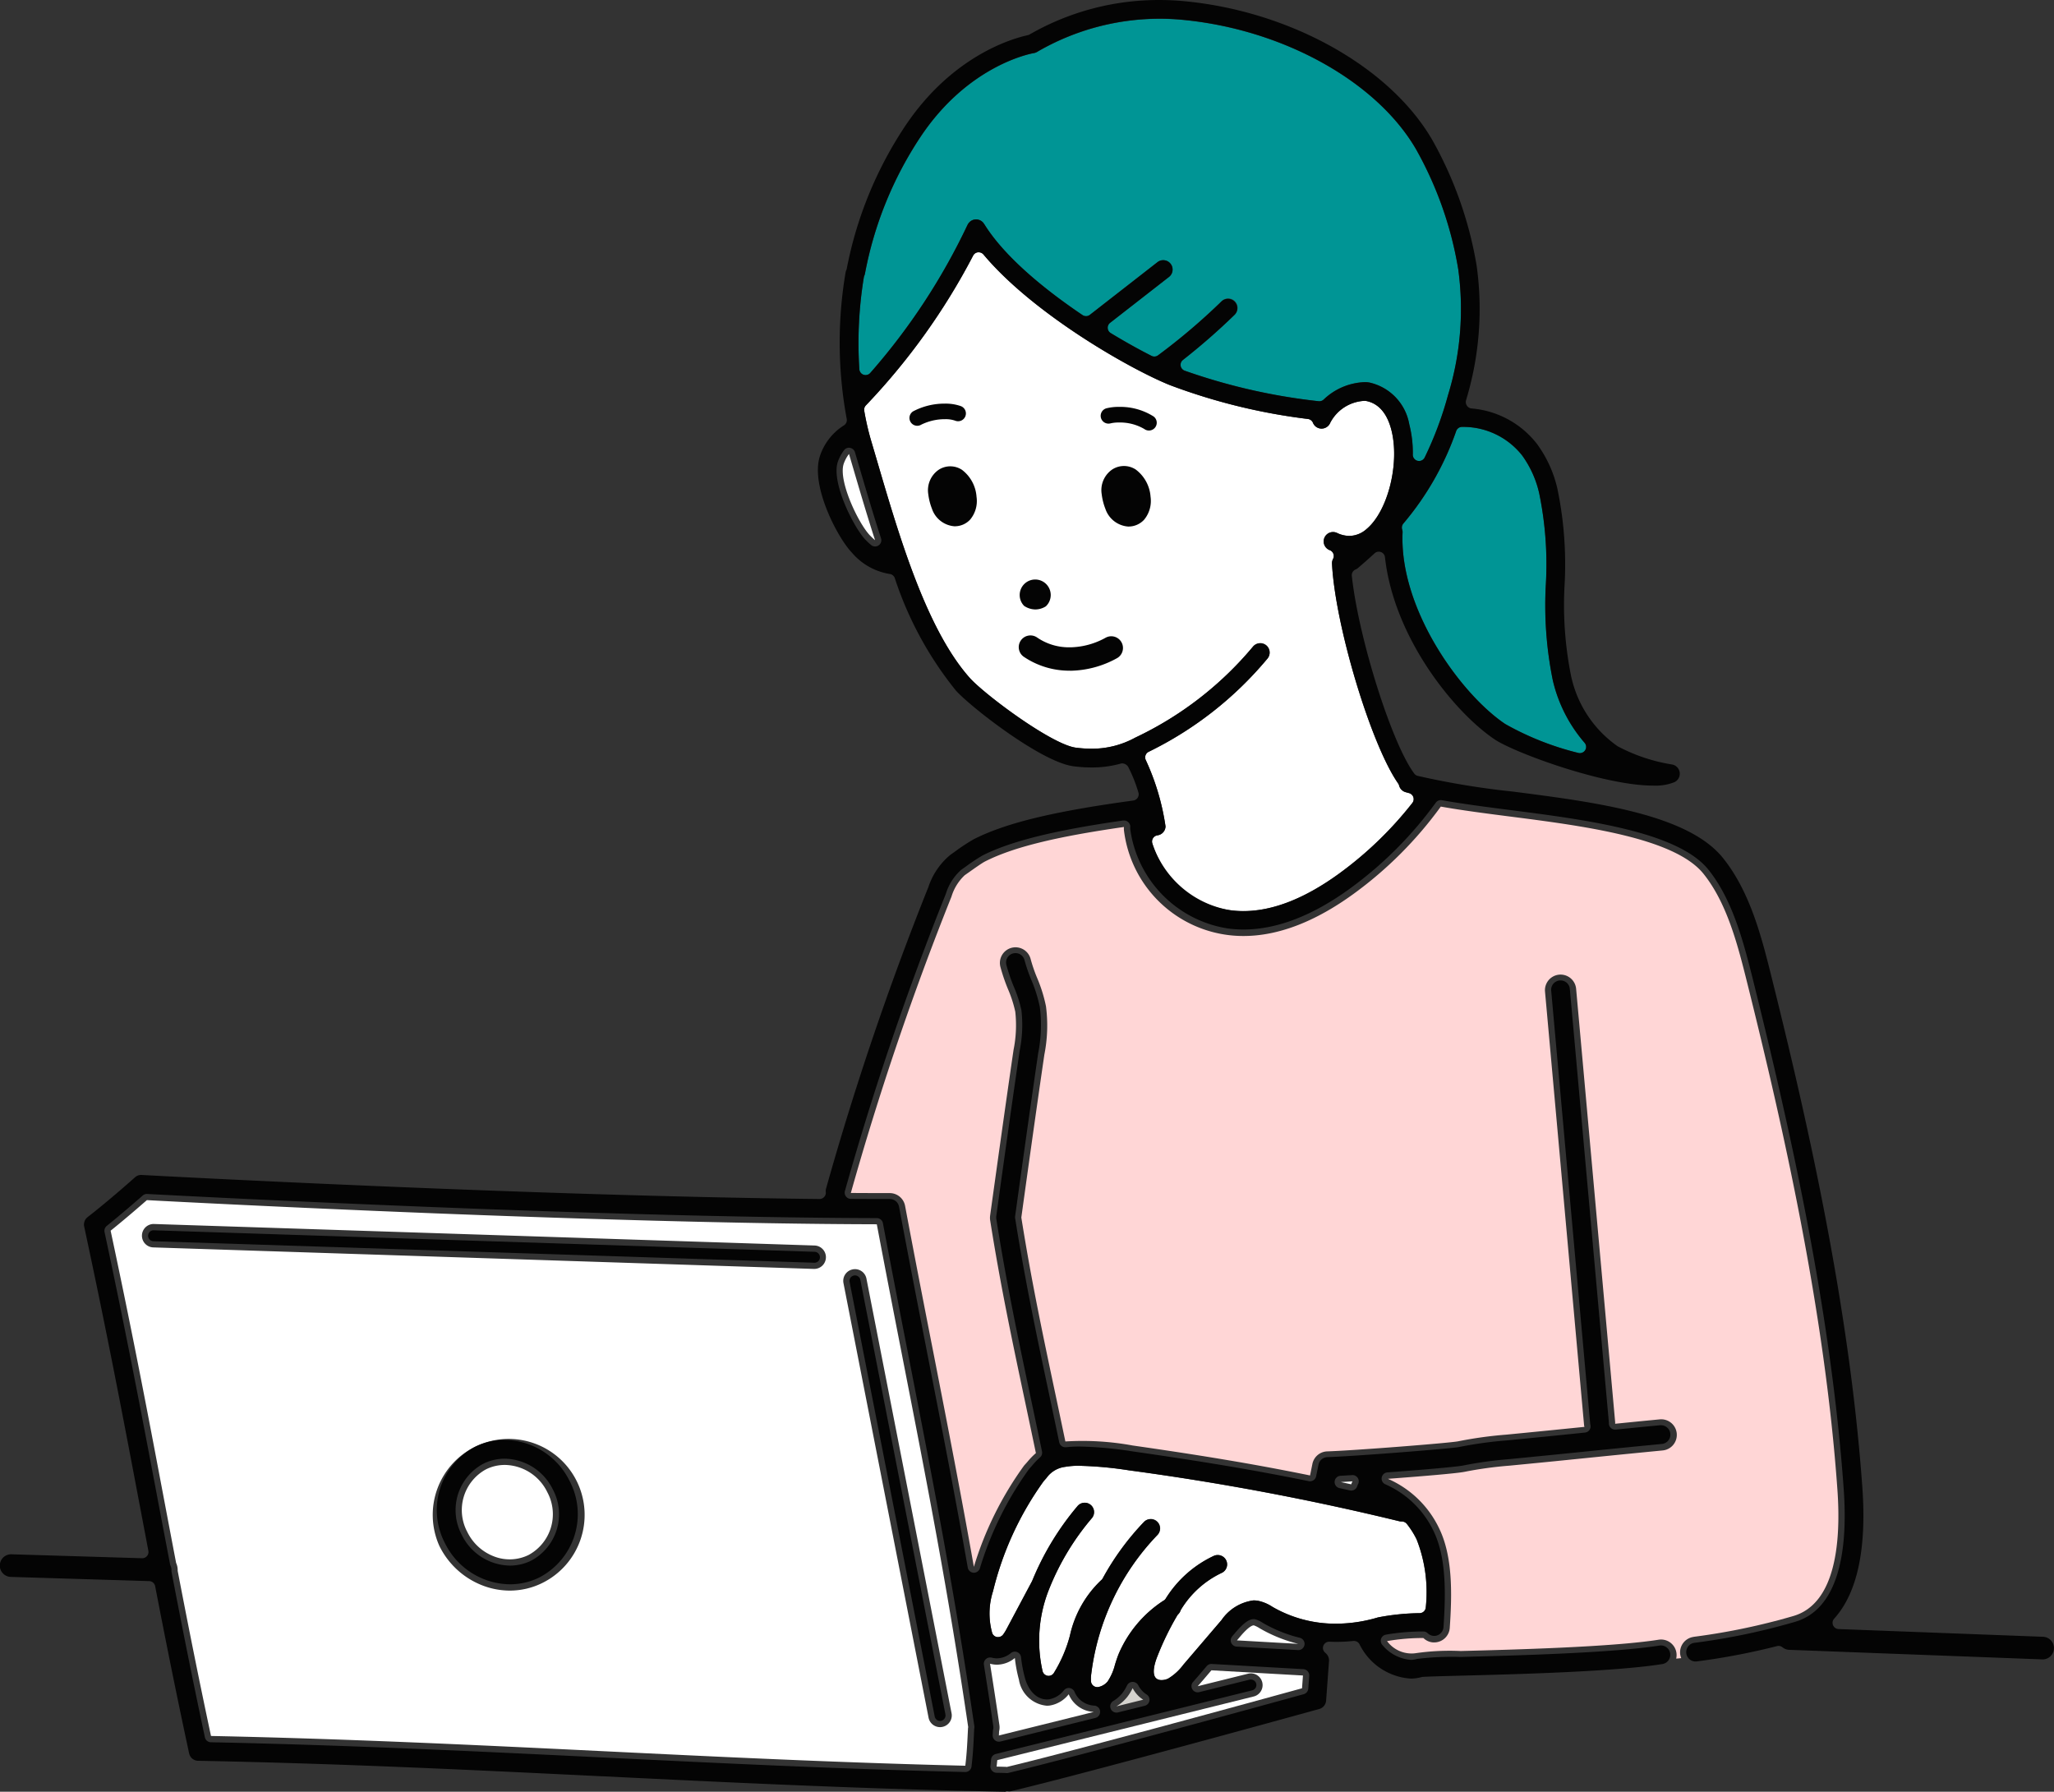 <svg xmlns="http://www.w3.org/2000/svg" width="162.268" height="141.541" viewBox="0 0 162.268 141.541">
  <rect x="0" y="0" width="162.268" height="141.541" fill="#333333" stroke="none"/>
  <g id="グループ_2031" data-name="グループ 2031" transform="translate(-816.984 -167.477)">
    <path id="パス_1681" data-name="パス 1681" d="M961.3,383.747a4.081,4.081,0,0,1-.412.675,3.14,3.14,0,0,1-.873.764l2.12-.527a2.271,2.271,0,0,1-.323-.242,2.473,2.473,0,0,1-.513-.67Z" transform="translate(-54.834 -82.912)" fill="#d5d3ce"/>
    <g id="グループ_2014" data-name="グループ 2014" transform="translate(884.804 168.958)">
      <g id="グループ_2013" data-name="グループ 2013">
        <g id="グループ_2011" data-name="グループ 2011" transform="translate(42.931 32.241)">
          <path id="パス_1682" data-name="パス 1682" d="M1010.656,247.938a.473.473,0,0,1-.134-.018,22.708,22.708,0,0,1-5.766-2.284c-3.487-2.335-8.381-9.069-8.107-15.136a.7.7,0,0,0-.035-.24.5.5,0,0,1,.1-.463,22.956,22.956,0,0,0,4.171-7.306.492.492,0,0,1,.453-.325h.12a5.929,5.929,0,0,1,4.631,2.249,8.124,8.124,0,0,1,1.358,3.012,27.739,27.739,0,0,1,.522,7.189,29.69,29.69,0,0,0,.551,7.572,11.513,11.513,0,0,0,2.505,4.929.493.493,0,0,1-.366.823Z" transform="translate(-996.593 -222.164)" fill="#009595"/>
        </g>
        <g id="グループ_2012" data-name="グループ 2012">
          <path id="パス_1683" data-name="パス 1683" d="M971.256,204.818a.514.514,0,0,1-.114-.014.494.494,0,0,1-.379-.485,9.019,9.019,0,0,0-.279-2.395,4.1,4.1,0,0,0-3.157-3.309,2.087,2.087,0,0,0-.367-.029,4.934,4.934,0,0,0-3.235,1.366.493.493,0,0,1-.346.142l-.047,0a47.163,47.163,0,0,1-10.6-2.415.492.492,0,0,1-.131-.85,50.664,50.664,0,0,0,4.081-3.568.74.74,0,1,0-1.033-1.059,49.011,49.011,0,0,1-5.014,4.262.5.5,0,0,1-.294.1.489.489,0,0,1-.224-.054c-1.021-.52-2.136-1.143-3.225-1.8a.493.493,0,0,1-.048-.811l4.652-3.623a.74.74,0,0,0-.909-1.168l-5.34,4.161a.5.5,0,0,1-.58.02c-2.6-1.75-6.057-4.421-7.777-7.208a.236.236,0,0,1-.036-.044.693.693,0,0,0-.055-.073l-.076-.066-.076-.053-.077-.046-.142-.049a.959.959,0,0,0-.179-.02c-.03,0-.1.007-.1.008h0a.779.779,0,0,0-.14.036c-.063.03-.1.044-.133.065l-.036.029a.743.743,0,0,0-.083.062s-.092.105-.092.105a.462.462,0,0,0-.033.057l-.048.08a50.252,50.252,0,0,1-7.682,11.693.493.493,0,0,1-.863-.294,32.137,32.137,0,0,1,.355-7.264.522.522,0,0,1,.035-.118.755.755,0,0,0,.058-.189,29.276,29.276,0,0,1,4.379-10.778c3.785-5.687,8.743-6.589,8.952-6.625a.739.739,0,0,0,.3-.115,19.268,19.268,0,0,1,9.664-2.6c.574,0,1.153.027,1.723.08,7.94.731,15.378,4.838,18.509,10.219a28.919,28.919,0,0,1,3.34,9.482,23.15,23.15,0,0,1-.806,9.954,28.053,28.053,0,0,1-1.846,4.931A.494.494,0,0,1,971.256,204.818Z" transform="translate(-926.97 -169.878)" fill="#009595"/>
        </g>
      </g>
    </g>
    <path id="パス_1684" data-name="パス 1684" d="M925.448,225.635a2.774,2.774,0,0,0-.425.8c-.421,1.36,1.178,4.7,2.085,5.638.133.138.267.26.4.374-.607-1.873-1.165-3.766-1.7-5.59l-.359-1.219Z" transform="translate(-41.393 -22.296)" fill="#fff"/>
    <path id="パス_1685" data-name="パス 1685" d="M879.557,355.153a3.32,3.32,0,0,0-1.48.345,3.663,3.663,0,0,0-1.48,4.952,3.885,3.885,0,0,0,2.143,1.942,3.393,3.393,0,0,0,2.7-.129,3.663,3.663,0,0,0,1.479-4.952,3.8,3.8,0,0,0-3.359-2.159Z" transform="translate(-22.694 -71.95)" fill="#fff"/>
    <path id="パス_1686" data-name="パス 1686" d="M977.246,375.932a2.141,2.141,0,0,0-.449-.225c-.068-.008-.342.015-1.059.855l-.281.329,4.845.276a11.553,11.553,0,0,1-2.957-1.177l-.1-.058Z" transform="translate(-60.754 -79.83)" fill="#fff"/>
    <path id="パス_1687" data-name="パス 1687" d="M992.566,336.4a51.477,51.477,0,0,0,7.88-1.644c3.395-.989,3.769-5.967,3.485-9.968-1-14.173-4.318-28.776-7.094-39.915-.745-2.993-1.59-6.385-3.483-8.747-2.292-2.86-9.53-3.789-15.347-4.535-1.92-.247-3.771-.485-5.409-.779a31.083,31.083,0,0,1-6.877,6.886c-3.052,2.219-5.975,3.338-8.711,3.338a9.491,9.491,0,0,1-9.444-8.354,1.33,1.33,0,0,1,0-.258c-5.447.781-8.784,1.612-10.974,2.724-.242.122-.9.59-1.256.841l-.351.247a3.844,3.844,0,0,0-1.043,1.686,232.29,232.29,0,0,0-7.952,23.414c1.043.007,2.069.01,3.073.01a1.234,1.234,0,0,1,1.212,1.006c.788,4.2,1.555,8.125,2.3,11.918,1.086,5.556,2.135,10.934,3.135,16.6a26.911,26.911,0,0,1,3.946-7.971,1.179,1.179,0,0,1,.1-.117c.077-.083.147-.164.215-.243a5.474,5.474,0,0,1,.639-.652c-.278-1.335-.554-2.637-.824-3.916-1.021-4.818-1.985-9.368-2.792-14.491a1.262,1.262,0,0,1,0-.361c.4-2.878,1.165-8.4,1.849-13.079a9.8,9.8,0,0,0,.138-3.022,9.647,9.647,0,0,0-.572-1.774,14.266,14.266,0,0,1-.607-1.786,1.233,1.233,0,0,1,2.395-.591,12.085,12.085,0,0,0,.509,1.478,11.675,11.675,0,0,1,.7,2.242,11.8,11.8,0,0,1-.126,3.811c-.669,4.569-1.418,9.957-1.821,12.877.791,4.986,1.738,9.455,2.741,14.184q.364,1.72.738,3.507a21.992,21.992,0,0,1,5.312.318c5.013.719,9.322,1.408,14.018,2.367l.186-.914a1.235,1.235,0,0,1,1.168-.987c2.234-.074,9.65-.661,10.334-.794a32.245,32.245,0,0,1,3.834-.53c3.377-.329,4.706-.466,6.034-.6l.12-.012a1.177,1.177,0,0,1-.03-.162l-3.083-34.223a1.233,1.233,0,1,1,2.457-.221l3.083,34.223a1.263,1.263,0,0,1,0,.137c.878-.088,1.982-.2,3.5-.345a1.233,1.233,0,1,1,.24,2.454c-3.378.329-4.707.466-6.035.6s-2.664.274-6.048.6a30.58,30.58,0,0,0-3.55.486c-.512.113-3.362.356-6.057.554a8.042,8.042,0,0,1,4.049,3.921c1.059,2.182,1.028,5.064.836,7.854a1.233,1.233,0,0,1-1.229,1.149c-.028,0-.057,0-.086,0a1.219,1.219,0,0,1-.768-.347,16.4,16.4,0,0,0-2.872.243,2.408,2.408,0,0,0,2.222.961,18.773,18.773,0,0,1,3.6-.178c4.184-.109,11.971-.311,15.627-.892a1.23,1.23,0,0,1,1.394,1.493c.133-.011.265-.026.4-.038a1.266,1.266,0,0,1-.084-.3,1.234,1.234,0,0,1,1.068-1.379Z" transform="translate(-41.789 -39.618)" fill="#ffd6d6"/>
    <g id="グループ_2015" data-name="グループ 2015" transform="translate(825.724 262.291)">
      <path id="パス_1688" data-name="パス 1688" d="M944.54,385.683l-.007.165c0,.057-.006.107-.009.162l7.5-1.863a2.259,2.259,0,0,1-1.983-1.393c-.017.02-.033.041-.051.061a2.381,2.381,0,0,1-1.439.827,1.9,1.9,0,0,1-.243.015,2.445,2.445,0,0,1-2.2-2.06,10.871,10.871,0,0,1-.321-1.708,2.26,2.26,0,0,1-1.409.527,2.072,2.072,0,0,1-.552-.076c.25,1.581.5,3.193.741,4.852a1.238,1.238,0,0,1-.027.49Z" transform="translate(-874.352 -343.725)" fill="#fff"/>
      <path id="パス_1689" data-name="パス 1689" d="M886.783,324.818a.925.925,0,0,1-.03,1.849h-.031l-52.2-1.7a.925.925,0,0,1,.06-1.849l52.2,1.7Zm3,1.885a.922.922,0,0,1,1.085.73l6.723,34.329a.924.924,0,0,1-.73,1.085.887.887,0,0,1-.178.018.925.925,0,0,1-.907-.747l-6.723-34.329a.925.925,0,0,1,.73-1.085Zm-24.51,24.768a5.78,5.78,0,0,1-2.577.607,6.012,6.012,0,0,1-2.062-.369,6.343,6.343,0,0,1-3.507-3.163,6,6,0,1,1,8.146,2.925ZM831.158,323.65c1.77,8.279,3.005,14.8,4.2,21.12.326,1.722.647,3.419.974,5.125a1.371,1.371,0,0,1,.123.6c0,.007,0,.014,0,.022.786,4.09,1.612,8.268,2.632,13.045,10.9.226,21.085.723,30.941,1.2,9.164.448,18.617.907,28.65,1.151.112-.913.152-1.68.2-2.675l.014-.276c0-.035.011-.067.015-.1-1.553-10.578-3.281-19.427-5.111-28.79-.682-3.494-1.386-7.1-2.109-10.932-21.991-.05-53.314-1.676-57.666-1.908-.572.5-1.7,1.481-2.858,2.41Z" transform="translate(-831.158 -321.24)" fill="#fff"/>
      <path id="パス_1690" data-name="パス 1690" d="M960.917,382.3c-.113.132-.232.272-.362.415l3.978-.988a.925.925,0,1,1,.445,1.8l-20.256,5.027c-.016.168-.032.339-.052.514.24,0,.477.011.718.016.03,0,.058.008.087.01,5.4-1.292,19.707-5.22,23.322-6.216l.074-1.009-7.232-.411-.723.847Z" transform="translate(-874.676 -344.323)" fill="#fff"/>
    </g>
    <path id="パス_1691" data-name="パス 1691" d="M989.688,357.253c-.332.022-.646.041-.922.055l.824.181a1.212,1.212,0,0,1,.1-.236Z" transform="translate(-65.857 -72.755)" fill="#fff"/>
    <g id="グループ_2019" data-name="グループ 2019" transform="translate(885.253 187.4)">
      <g id="グループ_2018" data-name="グループ 2018" transform="translate(0 0)">
        <g id="グループ_2016" data-name="グループ 2016" transform="translate(9.893 95.866)">
          <path id="パス_1692" data-name="パス 1692" d="M952.26,372.742a.492.492,0,0,1-.491-.442,2.9,2.9,0,0,1,.023-.624,19.213,19.213,0,0,1,5.217-10.945.74.74,0,1,0-1.068-1.023,20.933,20.933,0,0,0-3.247,4.443.5.5,0,0,1-.128.151,8.526,8.526,0,0,0-2.462,4.369,10.877,10.877,0,0,1-1.284,2.976.494.494,0,0,1-.4.208.552.552,0,0,1-.089-.008.5.5,0,0,1-.388-.363,10.916,10.916,0,0,1,.447-6.308,20.116,20.116,0,0,1,3.456-5.791.742.742,0,0,0-.109-1.041.73.73,0,0,0-.466-.165.737.737,0,0,0-.575.274,21.969,21.969,0,0,0-3.563,5.875l-2.036,3.827a3.337,3.337,0,0,1-.272.437.493.493,0,0,1-.4.2.475.475,0,0,1-.066,0,.492.492,0,0,1-.393-.31,5.72,5.72,0,0,1,.062-3.312,24.879,24.879,0,0,1,3.982-8.669l.219-.251a2.159,2.159,0,0,1,1.506-.907,5.984,5.984,0,0,1,1.1-.082,29.643,29.643,0,0,1,3.933.359,206.334,206.334,0,0,1,21.364,4.023.7.7,0,0,0,.166.016.552.552,0,0,1,.413.185,6.664,6.664,0,0,1,.784,1.241,11.378,11.378,0,0,1,.721,5.343.494.494,0,0,1-.486.475,18.433,18.433,0,0,0-3.257.329.505.505,0,0,0-.067.016,11.633,11.633,0,0,1-3.287.487,9.922,9.922,0,0,1-4.947-1.289l-.091-.054a3.229,3.229,0,0,0-1.124-.467,2.127,2.127,0,0,0-.353-.03,3.63,3.63,0,0,0-2.524,1.55l-3.019,3.531a4.2,4.2,0,0,1-1.186,1.086,1.227,1.227,0,0,1-.538.128.691.691,0,0,1-.311-.064.487.487,0,0,1-.176-.146c-.128-.17-.271-.626.2-1.771a22.331,22.331,0,0,1,1.533-3.13.52.52,0,0,1,.073-.092.745.745,0,0,0,.178-.276.527.527,0,0,1,.055-.11,7.529,7.529,0,0,1,3.187-2.872.74.74,0,0,0-.3-1.417.745.745,0,0,0-.3.062,8.929,8.929,0,0,0-3.814,3.391.5.5,0,0,1-.195.168,9.431,9.431,0,0,0-3.515,4.192c-.109.273-.2.556-.289.84a4.217,4.217,0,0,1-.582,1.336,1.27,1.27,0,0,1-.73.438A.475.475,0,0,1,952.26,372.742Z" transform="translate(-943.742 -355.255)" fill="#fff"/>
        </g>
        <g id="グループ_2017" data-name="グループ 2017">
          <path id="パス_1693" data-name="パス 1693" d="M957.665,251.836a7.49,7.49,0,0,1-7.2-5.346.493.493,0,0,1,.4-.639.732.732,0,0,0,.641-.707,18.906,18.906,0,0,0-1.554-5.228.493.493,0,0,1,.213-.66,28.427,28.427,0,0,0,9.373-7.344.74.74,0,1,0-1.109-.979,27.251,27.251,0,0,1-9.309,7.2,7.117,7.117,0,0,1-3.447.88,10.085,10.085,0,0,1-1.236-.081c-1.92-.237-7.239-4.216-8.393-5.51-3.418-3.83-5.566-11.15-7.292-17.031,0,0-.373-1.271-.532-1.8a21.368,21.368,0,0,1-.517-2.272.491.491,0,0,1,.129-.426,51.754,51.754,0,0,0,8.474-11.838.493.493,0,0,1,.384-.262l.054,0a.5.5,0,0,1,.379.176c3.9,4.662,11.509,9.017,14.714,10.312a47.061,47.061,0,0,0,10.915,2.68.493.493,0,0,1,.4.3.727.727,0,0,0,.415.411.737.737,0,0,0,.266.051.746.746,0,0,0,.691-.474,3.221,3.221,0,0,1,2.689-1.719l.093,0c.706.125,1.592.609,2.027,2.241.7,2.622-.241,6.451-1.939,7.876a2.083,2.083,0,0,1-1.367.55,2.285,2.285,0,0,1-.977-.237.734.734,0,0,0-.311-.068.74.74,0,0,0-.311,1.411l.073.029a.492.492,0,0,1,.241.678.725.725,0,0,0-.085.372c.247,4.89,3.081,14.305,5.227,17.372a.487.487,0,0,1,.073.157.736.736,0,0,0,.495.522c.054.017.3.083.3.083a.493.493,0,0,1,.253.779,29.123,29.123,0,0,1-5.786,5.579c-2.7,1.965-5.241,2.961-7.55,2.961Zm-16.828-21.593a.74.74,0,0,0-.422,1.348,6.23,6.23,0,0,0,3.534,1.07h.068a7.649,7.649,0,0,0,3.561-.964.74.74,0,1,0-.71-1.3,6.154,6.154,0,0,1-2.861.782h0a4.791,4.791,0,0,1-2.743-.8A.736.736,0,0,0,940.837,230.243Zm0-3.725a.432.432,0,0,0-.233.8,1.155,1.155,0,0,0,.622.2,1.071,1.071,0,0,0,.563-.171.432.432,0,0,0-.383-.769.5.5,0,0,1-.387-.015A.422.422,0,0,0,940.837,226.518Zm6.23-7.7a4.591,4.591,0,0,0,.256,1,1.521,1.521,0,0,0,1.217,1.067l.068,0a1.043,1.043,0,0,0,.767-.334,1.75,1.75,0,0,0,.34-1.394,2.639,2.639,0,0,0-.847-1.688,1.126,1.126,0,0,0-.669-.222,1.073,1.073,0,0,0-.565.16,1.373,1.373,0,0,0-.567,1.4Zm-12.588-1.567a1.072,1.072,0,0,0-.565.16,1.371,1.371,0,0,0-.567,1.4,4.66,4.66,0,0,0,.257,1.006,1.5,1.5,0,0,0,1.217,1.064l.068,0a1.043,1.043,0,0,0,.767-.334A1.749,1.749,0,0,0,936,219.16a2.64,2.64,0,0,0-.847-1.688A1.134,1.134,0,0,0,934.479,217.249Zm13.325-4.195a3.955,3.955,0,0,1,2.134.548.431.431,0,0,0,.516-.692,4.729,4.729,0,0,0-2.637-.72,3.638,3.638,0,0,0-.925.1.431.431,0,1,0,.226.832A2.747,2.747,0,0,1,947.8,213.054Zm-13.718-1.12a5.109,5.109,0,0,0-2.416.579.432.432,0,1,0,.446.739,4.433,4.433,0,0,1,1.988-.459,2.467,2.467,0,0,1,.855.131.423.423,0,0,0,.153.028.432.432,0,0,0,.151-.836A3.427,3.427,0,0,0,934.086,211.935Z" transform="translate(-927.698 -199.787)" fill="#fff"/>
        </g>
      </g>
    </g>
    <path id="パス_1694" data-name="パス 1694" d="M938.57,227.5a1.678,1.678,0,0,0-1.846-.012,1.961,1.961,0,0,0-.825,1.931,4.721,4.721,0,0,0,.291,1.152,2.04,2.04,0,0,0,1.77,1.382H938a1.654,1.654,0,0,0,1.211-.532,2.3,2.3,0,0,0,.5-1.8,2.924,2.924,0,0,0-1.149-2.126Z" transform="translate(-45.58 -22.902)" fill="#040404"/>
    <path id="パス_1695" data-name="パス 1695" d="M960.813,227.461a1.7,1.7,0,0,0-1.866-.008,1.978,1.978,0,0,0-.831,1.949,4.693,4.693,0,0,0,.293,1.164,2.062,2.062,0,0,0,1.791,1.394h.043a1.67,1.67,0,0,0,1.223-.538,2.326,2.326,0,0,0,.511-1.812,2.95,2.95,0,0,0-1.164-2.148Z" transform="translate(-54.097 -22.888)" fill="#040404"/>
    <g id="グループ_2025" data-name="グループ 2025" transform="translate(816.984 167.477)">
      <g id="グループ_2024" data-name="グループ 2024">
        <g id="グループ_2020" data-name="グループ 2020">
          <path id="パス_1696" data-name="パス 1696" d="M896.409,309.018c-11.252-.216-21.726-.727-31.855-1.222l-.063,0c-10.135-.495-20.616-1.007-31.857-1.222a.738.738,0,0,1-.709-.585c-.911-4.232-1.738-8.307-2.684-13.21a.494.494,0,0,0-.469-.4l-10.921-.331a.894.894,0,0,1,.026-1.788l10.344.313a.493.493,0,0,0,.485-.586l-.72-3.793c-1.228-6.49-2.5-13.2-4.352-21.826a.744.744,0,0,1,.269-.741c1.754-1.362,3.739-3.137,3.753-3.152a.732.732,0,0,1,.484-.181c1.281.068,30.655,1.657,53.586,1.9h.005a.494.494,0,0,0,.491-.544.739.739,0,0,1,.024-.287,235.73,235.73,0,0,1,8.082-23.813A5.55,5.55,0,0,1,892.073,235l.331-.233a15.257,15.257,0,0,1,1.505-.992c2.537-1.287,6.307-2.2,12.608-3.06a.493.493,0,0,0,.4-.641,11.4,11.4,0,0,0-.813-2.031.582.582,0,0,0-.461-.261.4.4,0,0,0-.108.014,8.4,8.4,0,0,1-2.313.308,11.392,11.392,0,0,1-1.41-.091c-2.56-.314-8.18-4.717-9.318-5.993a28.038,28.038,0,0,1-4.824-8.884.493.493,0,0,0-.416-.319,4.961,4.961,0,0,1-2.96-1.672c-1.134-1.173-3.273-5.26-2.55-7.594a4.547,4.547,0,0,1,1.9-2.464.493.493,0,0,0,.232-.516,33.093,33.093,0,0,1-.088-11.586.767.767,0,0,1,.059-.181.508.508,0,0,0,.035-.12,30.85,30.85,0,0,1,4.584-11.21c3.678-5.524,8.366-6.922,9.715-7.219a.486.486,0,0,0,.15-.06,20.451,20.451,0,0,1,10.261-2.717c.625,0,1.257.028,1.879.086,8.394.773,16.292,5.173,19.653,10.948a30.441,30.441,0,0,1,3.518,9.965,24.768,24.768,0,0,1-.838,10.615.519.519,0,0,0,.065.427.5.5,0,0,0,.359.224,7.306,7.306,0,0,1,5.177,2.8,9.589,9.589,0,0,1,1.617,3.549,29.363,29.363,0,0,1,.567,7.572,28.4,28.4,0,0,0,.508,7.194,9.088,9.088,0,0,0,3.681,5.571,13.794,13.794,0,0,0,4.327,1.445.74.74,0,0,1,.162,1.391,4.033,4.033,0,0,1-1.674.273c-3.94,0-10.984-2.616-12.517-3.642-3.176-2.127-7.968-8-8.678-14.4a.493.493,0,0,0-.318-.408.5.5,0,0,0-.172-.03.493.493,0,0,0-.335.131c-.461.427-.9.813-1.331,1.178a.713.713,0,0,1-.174.1.492.492,0,0,0-.289.5c.534,4.932,3.162,13.253,4.933,15.62a.489.489,0,0,0,.267.181,63.758,63.758,0,0,0,7.493,1.238c6.492.833,13.846,1.777,16.635,5.258,2.165,2.7,3.064,6.317,3.857,9.5,2.8,11.218,6.135,25.93,7.15,40.252.343,4.839-.406,8.313-2.227,10.327a.493.493,0,0,0,.347.824l16.161.611a.894.894,0,0,1-.032,1.787l-20.04-.757a.884.884,0,0,1-.52-.2.491.491,0,0,0-.309-.109.469.469,0,0,0-.121.015,53.538,53.538,0,0,1-6.343,1.21.8.8,0,0,1-.095.006.74.74,0,0,1-.091-1.474,51.91,51.91,0,0,0,7.955-1.66c2.937-.856,4.265-4.479,3.84-10.477-1.006-14.211-4.327-28.841-7.108-40-.757-3.042-1.616-6.489-3.577-8.937-2.417-3.016-9.764-3.958-15.668-4.715-1.839-.237-3.74-.481-5.385-.776a.528.528,0,0,0-.088-.007.493.493,0,0,0-.4.2,30.565,30.565,0,0,1-6.768,6.777c-2.96,2.153-5.792,3.244-8.42,3.244a9.345,9.345,0,0,1-1.25-.084,9.211,9.211,0,0,1-7.7-7.835.845.845,0,0,1,0-.157.493.493,0,0,0-.491-.536.547.547,0,0,0-.07,0c-5.46.783-8.892,1.638-11.128,2.773a15.387,15.387,0,0,0-1.314.876l-.353.248a4.164,4.164,0,0,0-1.213,1.9,232.529,232.529,0,0,0-7.971,23.465.493.493,0,0,0,.47.631q1.566.01,3.076.01a.741.741,0,0,1,.727.6c.767,4.089,1.513,7.912,2.235,11.609l.058.3c1.047,5.351,2.127,10.884,3.137,16.605a.494.494,0,0,0,.457.407h.029a.494.494,0,0,0,.472-.35,26.559,26.559,0,0,1,3.873-7.824.852.852,0,0,1,.057-.068c.084-.09.158-.176.229-.259a5.176,5.176,0,0,1,.582-.6.494.494,0,0,0,.167-.48c-.278-1.334-.553-2.635-.824-3.913-1.018-4.807-1.981-9.347-2.788-14.469a.772.772,0,0,1,0-.22c.731-5.292,1.354-9.692,1.849-13.071a10.171,10.171,0,0,0,.136-3.179,10.013,10.013,0,0,0-.6-1.862,13.871,13.871,0,0,1-.589-1.73.739.739,0,0,1,.54-.9.758.758,0,0,1,.18-.023.737.737,0,0,1,.716.563,12.645,12.645,0,0,0,.529,1.54,11.234,11.234,0,0,1,.677,2.148,11.4,11.4,0,0,1-.128,3.653c-.665,4.54-1.427,10.02-1.822,12.882a.473.473,0,0,0,0,.145c.792,5,1.74,9.468,2.744,14.2.244,1.156.491,2.323.739,3.513a.494.494,0,0,0,.482.393.525.525,0,0,0,.062,0,8.837,8.837,0,0,1,1.065-.057,30.272,30.272,0,0,1,4.116.373c5.777.829,9.83,1.513,13.99,2.362a.482.482,0,0,0,.1.01.494.494,0,0,0,.483-.4l.186-.913a.739.739,0,0,1,.7-.594c2.241-.074,9.714-.668,10.411-.8a31.641,31.641,0,0,1,3.787-.524c3.327-.325,4.667-.462,5.976-.6l.174-.017a.493.493,0,0,0,.436-.6.693.693,0,0,1-.019-.091l-3.083-34.225a.741.741,0,0,1,.67-.8l.059,0a.73.73,0,0,1,.744.672l3.083,34.223s0,.076,0,.08a.493.493,0,0,0,.493.506l.049,0c.879-.088,1.982-.2,3.5-.344a.78.78,0,0,1,.082,0,.74.74,0,0,1,.062,1.477c-3.38.329-4.709.466-6.038.6l-.321.033c-1.237.126-2.613.267-5.724.57a30.986,30.986,0,0,0-3.609.5c-.416.092-2.877.315-5.987.544a.493.493,0,0,0-.154.947,7.574,7.574,0,0,1,3.795,3.681c1.009,2.078.975,4.883.788,7.6a.742.742,0,0,1-.737.69.764.764,0,0,1-.511-.211.493.493,0,0,0-.342-.139h0a17.147,17.147,0,0,0-2.957.25.493.493,0,0,0-.286.811,3.243,3.243,0,0,0,2.237,1.181,1.683,1.683,0,0,0,.5-.074,22.785,22.785,0,0,1,3.463-.156c4.194-.109,12-.311,15.693-.9a.776.776,0,0,1,.114-.009.74.74,0,0,1,.117,1.471c-3.778.6-11.342.8-15.862.915-1.486.038-2.725.072-3.081.1a.514.514,0,0,0-.092.016,3.192,3.192,0,0,1-.858.116,4.853,4.853,0,0,1-4.026-2.7.494.494,0,0,0-.442-.273.527.527,0,0,0-.054,0,11.944,11.944,0,0,1-1.314.072q-.286,0-.568-.012h-.021a.493.493,0,0,0-.3.886.71.71,0,0,1,.1.1.733.733,0,0,1,.183.543l-.229,3.128a.744.744,0,0,1-.542.659c-1.891.522-18.466,5.093-24.324,6.487a.731.731,0,0,1-.173.022.618.618,0,0,1-.089-.009.475.475,0,0,0-.072-.006c-.02,0-.039,0-.058,0Zm19.4-8.861a.432.432,0,0,1,.1.852l-20.256,5.027a.494.494,0,0,0-.373.433c-.015.165-.031.333-.05.505a.494.494,0,0,0,.482.548l.718.016a.356.356,0,0,0,.065.009h.031a.471.471,0,0,0,.114-.014c5.529-1.321,20.412-5.413,23.339-6.22a.494.494,0,0,0,.361-.44l.074-1.009a.493.493,0,0,0-.464-.529l-7.26-.412a.493.493,0,0,0-.375.173l-.723.846c-.11.129-.228.266-.353.4a.493.493,0,0,0,.366.824.458.458,0,0,0,.118-.015l3.979-.988A.453.453,0,0,1,915.806,300.157Zm-85.279-8.626a.508.508,0,0,0,.007.133c.637,3.317,1.512,7.8,2.634,13.056a.493.493,0,0,0,.472.39c10.926.227,21.094.723,30.928,1.2,9.1.445,18.517.905,28.661,1.151h.012a.494.494,0,0,0,.49-.433c.111-.909.152-1.669.2-2.724l.013-.262c0-.01.011-.059.012-.068a.551.551,0,0,0,0-.131c-1.557-10.6-3.287-19.451-5.118-28.825l-.082-.421c-.656-3.358-1.331-6.819-2.024-10.493a.493.493,0,0,0-.484-.4c-22.164-.05-54.076-1.717-57.641-1.907h-.026a.492.492,0,0,0-.326.123c-.562.495-1.678,1.463-2.841,2.4a.5.5,0,0,0-.173.488c1.761,8.233,2.992,14.732,4.181,21.018l.094.5c.3,1.583.6,3.149.9,4.722a.509.509,0,0,0,.034.107.9.9,0,0,1,.08.364A.1.1,0,0,0,830.527,291.531Zm64.67,6.883a.493.493,0,0,0-.487.57c.25,1.579.5,3.189.74,4.846a.727.727,0,0,1-.015.293.5.5,0,0,0-.015.1l-.016.329a.493.493,0,0,0,.493.513.518.518,0,0,0,.119-.014l7.5-1.863a.493.493,0,0,0-.083-.971,1.821,1.821,0,0,1-1.185-.52,1.8,1.8,0,0,1-.38-.573.493.493,0,0,0-.376-.294.432.432,0,0,0-.079-.007.492.492,0,0,0-.37.168l-.04.047a1.9,1.9,0,0,1-1.138.678,1.564,1.564,0,0,1-.184.01c-.778,0-1.441-.651-1.73-1.7a10.542,10.542,0,0,1-.306-1.631.493.493,0,0,0-.8-.334,1.77,1.77,0,0,1-1.1.421,1.568,1.568,0,0,1-.423-.059A.485.485,0,0,0,895.2,298.414Zm11.264,1.927a.494.494,0,0,0-.437.271,3.546,3.546,0,0,1-.363.6,2.671,2.671,0,0,1-.735.642.493.493,0,0,0,.372.9l2.121-.526a.493.493,0,0,0,.148-.893,1.842,1.842,0,0,1-.253-.189,1.968,1.968,0,0,1-.411-.538.493.493,0,0,0-.437-.265Zm1.419-12.851a.741.741,0,0,1,.535,1.252,19.223,19.223,0,0,0-5.219,10.945,2.938,2.938,0,0,0-.022.624.492.492,0,0,0,.491.442.479.479,0,0,0,.093-.009,1.271,1.271,0,0,0,.73-.438,4.265,4.265,0,0,0,.583-1.337c.089-.283.179-.566.289-.84a9.433,9.433,0,0,1,3.514-4.19.5.5,0,0,0,.195-.168,8.932,8.932,0,0,1,3.816-3.391.748.748,0,0,1,.3-.061.74.74,0,0,1,.3,1.418,7.524,7.524,0,0,0-3.187,2.872.526.526,0,0,0-.055.11.747.747,0,0,1-.178.276.525.525,0,0,0-.073.092,22.345,22.345,0,0,0-1.533,3.13c-.47,1.146-.327,1.6-.2,1.771a.481.481,0,0,0,.171.143.7.7,0,0,0,.321.067,1.2,1.2,0,0,0,.536-.129,4.188,4.188,0,0,0,1.178-1.08l3.023-3.536a3.626,3.626,0,0,1,2.525-1.55,2.169,2.169,0,0,1,.351.029,3.245,3.245,0,0,1,1.125.467l.088.052a9.92,9.92,0,0,0,4.949,1.291,11.639,11.639,0,0,0,3.286-.486.469.469,0,0,1,.064-.016,18.456,18.456,0,0,1,3.261-.33.494.494,0,0,0,.487-.475,11.38,11.38,0,0,0-.721-5.343,6.664,6.664,0,0,0-.784-1.241.5.5,0,0,0-.385-.185h-.011a.789.789,0,0,1-.183-.016,206.294,206.294,0,0,0-21.364-4.023,29.665,29.665,0,0,0-3.935-.359,5.876,5.876,0,0,0-1.1.083,2.1,2.1,0,0,0-1.476.872l-.216.243a24.905,24.905,0,0,0-4.016,8.711,5.723,5.723,0,0,0-.062,3.313.492.492,0,0,0,.393.31.468.468,0,0,0,.066,0,.493.493,0,0,0,.4-.2,3.324,3.324,0,0,0,.273-.438l2.01-3.771a22.171,22.171,0,0,1,3.588-5.93.74.74,0,0,1,1.149.934,20.119,20.119,0,0,0-3.456,5.791,10.919,10.919,0,0,0-.447,6.309.5.5,0,0,0,.388.363.551.551,0,0,0,.089.008.5.5,0,0,0,.4-.208,10.856,10.856,0,0,0,1.284-2.977,8.523,8.523,0,0,1,2.462-4.368.5.5,0,0,0,.128-.151,20.993,20.993,0,0,1,3.247-4.443A.734.734,0,0,1,907.88,287.49Zm8.147,7.893c-.373,0-.81.317-1.418,1.028l-.281.329a.494.494,0,0,0,.347.813l4.873.277a.493.493,0,0,0,.12-.972,11.058,11.058,0,0,1-2.83-1.125l-.1-.057a2.03,2.03,0,0,0-.614-.285A.749.749,0,0,0,916.027,295.384Zm6.856-11.323a.494.494,0,0,0-.08.975l.824.18a.484.484,0,0,0,.107.012.494.494,0,0,0,.471-.35.736.736,0,0,1,.059-.142.493.493,0,0,0-.432-.731C923.821,284.005,923.158,284.046,922.883,284.061ZM916.541,218.3a.739.739,0,0,1,.554,1.229,28.431,28.431,0,0,1-9.374,7.343.493.493,0,0,0-.213.66,18.923,18.923,0,0,1,1.554,5.227.732.732,0,0,1-.64.708.493.493,0,0,0-.4.639,7.841,7.841,0,0,0,6.153,5.276,7.756,7.756,0,0,0,1.048.07c2.31,0,4.85-1,7.551-2.961a29.091,29.091,0,0,0,5.786-5.579.493.493,0,0,0-.252-.779s-.244-.067-.3-.083a.736.736,0,0,1-.494-.522.49.49,0,0,0-.073-.157c-2.146-3.067-4.98-12.483-5.227-17.371a.725.725,0,0,1,.086-.374.495.495,0,0,0-.246-.68l-.07-.027a.74.74,0,0,1,.626-1.342,2.283,2.283,0,0,0,.975.237,2.083,2.083,0,0,0,1.367-.55c1.7-1.426,2.64-5.254,1.938-7.876-.435-1.632-1.321-2.116-1.987-2.235a1.216,1.216,0,0,0-.134-.009,3.219,3.219,0,0,0-2.687,1.72.748.748,0,0,1-.692.472.734.734,0,0,1-.681-.462.5.5,0,0,0-.4-.3,46.99,46.99,0,0,1-10.914-2.679c-3.2-1.295-10.811-5.65-14.714-10.312a.5.5,0,0,0-.379-.176l-.054,0a.493.493,0,0,0-.384.262A51.753,51.753,0,0,1,885.39,199.5a.492.492,0,0,0-.13.426,21.27,21.27,0,0,0,.517,2.27c.152.511.53,1.8.53,1.8,1.726,5.883,3.874,13.2,7.292,17.035,1.156,1.294,6.474,5.273,8.394,5.51a10.1,10.1,0,0,0,1.236.081,7.112,7.112,0,0,0,3.448-.88,27.25,27.25,0,0,0,9.307-7.2A.744.744,0,0,1,916.541,218.3Zm15.937-17.1a.492.492,0,0,0-.453.325,22.978,22.978,0,0,1-4.172,7.306.493.493,0,0,0-.1.462.693.693,0,0,1,.035.237c-.274,6.071,4.62,12.8,8.107,15.139a22.707,22.707,0,0,0,5.766,2.284.473.473,0,0,0,.134.018.493.493,0,0,0,.366-.823,11.513,11.513,0,0,1-2.505-4.93,29.65,29.65,0,0,1-.551-7.563,27.778,27.778,0,0,0-.522-7.2,8.13,8.13,0,0,0-1.358-3.012A5.93,5.93,0,0,0,932.6,201.2Zm-48.422,1.646a.494.494,0,0,0-.394.2,3.292,3.292,0,0,0-.5.946c-.512,1.655,1.3,5.2,2.2,6.129.146.15.29.282.434.406a.493.493,0,0,0,.79-.527c-.625-1.923-1.194-3.866-1.7-5.58l-.358-1.216a.493.493,0,0,0-.385-.346A.48.48,0,0,0,884.056,202.845Zm40.738-5.18a2.148,2.148,0,0,1,.367.028A4.1,4.1,0,0,1,928.319,201a9.023,9.023,0,0,1,.278,2.395.494.494,0,0,0,.379.484.514.514,0,0,0,.114.014.494.494,0,0,0,.442-.274,28.053,28.053,0,0,0,1.846-4.931,23.136,23.136,0,0,0,.806-9.954,28.928,28.928,0,0,0-3.339-9.482c-3.132-5.381-10.571-9.488-18.51-10.219-.569-.052-1.149-.08-1.723-.08a19.251,19.251,0,0,0-9.662,2.6.744.744,0,0,1-.292.115c-.215.036-5.173.939-8.958,6.626a29.291,29.291,0,0,0-4.38,10.782.723.723,0,0,1-.057.183.485.485,0,0,0-.034.116,32.186,32.186,0,0,0-.356,7.267.493.493,0,0,0,.863.294,50.23,50.23,0,0,0,7.691-11.712c.042-.067.055-.095.075-.121l.092-.1.116-.088.137-.065a.984.984,0,0,1,.244-.041c.03,0,.059,0,.088.006a.789.789,0,0,1,.09.011l.041.016a.71.71,0,0,1,.1.032l.05.03a.756.756,0,0,1,.077.045l.109.1a.487.487,0,0,1,.039.052c.023.034.039.055.056.075,1.71,2.769,5.169,5.44,7.767,7.191a.494.494,0,0,0,.579-.02l5.34-4.161a.74.74,0,1,1,.91,1.168l-4.651,3.624a.493.493,0,0,0,.048.811c1.088.66,2.2,1.283,3.225,1.8a.489.489,0,0,0,.224.054.5.5,0,0,0,.294-.1,49.106,49.106,0,0,0,5.014-4.262.74.74,0,0,1,1.033,1.059,50.633,50.633,0,0,1-4.082,3.568.492.492,0,0,0,.131.85,47.164,47.164,0,0,0,10.6,2.415l.047,0a.493.493,0,0,0,.346-.142A4.934,4.934,0,0,1,924.794,197.666Z" transform="translate(-816.984 -167.477)" fill="#040404"/>
        </g>
        <g id="グループ_2021" data-name="グループ 2021" transform="translate(67.112 100.753)">
          <path id="パス_1697" data-name="パス 1697" d="M932.974,366.064a.43.43,0,0,1-.422-.348l-6.723-34.329a.432.432,0,0,1,.34-.507.4.4,0,0,1,.085-.009.431.431,0,0,1,.422.349l6.722,34.329a.431.431,0,0,1-.34.506A.414.414,0,0,1,932.974,366.064Z" transform="translate(-925.821 -330.871)" fill="#040404"/>
        </g>
        <g id="グループ_2022" data-name="グループ 2022" transform="translate(11.699 97.189)">
          <path id="パス_1698" data-name="パス 1698" d="M836.374,325.955a.432.432,0,0,1-.417-.445.433.433,0,0,1,.414-.419l52.236,1.7a.431.431,0,0,1-.014.863Z" transform="translate(-835.956 -325.091)" fill="#040404"/>
        </g>
        <g id="グループ_2023" data-name="グループ 2023" transform="translate(34.529 113.754)">
          <path id="パス_1699" data-name="パス 1699" d="M878.736,363.356A5.808,5.808,0,0,1,873.6,360.1a5.637,5.637,0,0,1,2.369-7.6,5.252,5.252,0,0,1,2.354-.551,5.808,5.808,0,0,1,5.131,3.253,5.635,5.635,0,0,1-2.369,7.6A5.241,5.241,0,0,1,878.736,363.356Zm-.407-9.923a3.779,3.779,0,0,0-1.7.4,4.158,4.158,0,0,0-1.7,5.613,4.316,4.316,0,0,0,3.8,2.433,3.782,3.782,0,0,0,1.7-.4,4.155,4.155,0,0,0,1.7-5.612A4.318,4.318,0,0,0,878.329,353.433Z" transform="translate(-872.98 -351.955)" fill="#040404"/>
        </g>
      </g>
    </g>
    <path id="パス_1700" data-name="パス 1700" d="M947.933,244.043a1.629,1.629,0,0,0,.887.279,1.56,1.56,0,0,0,.826-.247,1.226,1.226,0,1,0-1.713-.031Z" transform="translate(-50.039 -28.7)" fill="#040404"/>
    <g id="グループ_2030" data-name="グループ 2030" transform="translate(888.833 199.363)">
      <g id="グループ_2029" data-name="グループ 2029" transform="translate(0)">
        <g id="グループ_2026" data-name="グループ 2026" transform="translate(8.634 18.309)">
          <path id="パス_1701" data-name="パス 1701" d="M951.542,251.667a6.415,6.415,0,0,1-3.64-1.1.925.925,0,0,1,1.057-1.519,4.437,4.437,0,0,0,2.515.773l.129,0a5.968,5.968,0,0,0,2.769-.76.933.933,0,0,1,.443-.113.925.925,0,0,1,.444,1.736,7.825,7.825,0,0,1-3.642.987Z" transform="translate(-947.506 -248.88)" fill="#040404"/>
        </g>
        <g id="グループ_2027" data-name="グループ 2027" transform="translate(15.109 0.257)">
          <path id="パス_1702" data-name="パス 1702" d="M961.814,221.47a.609.609,0,0,1-.368-.122,3.792,3.792,0,0,0-2.022-.511,2.666,2.666,0,0,0-.64.067.651.651,0,0,1-.161.021.616.616,0,0,1-.16-1.212,3.853,3.853,0,0,1,.974-.11,4.921,4.921,0,0,1,2.746.756.616.616,0,0,1-.368,1.111Z" transform="translate(-958.006 -219.603)" fill="#040404"/>
        </g>
        <g id="グループ_2028" data-name="グループ 2028">
          <path id="パス_1703" data-name="パス 1703" d="M934.12,220.936a.617.617,0,0,1-.321-1.144,5.31,5.31,0,0,1,2.511-.606,3.6,3.6,0,0,1,1.243.194.617.617,0,1,1-.434,1.155,2.266,2.266,0,0,0-.791-.12,4.22,4.22,0,0,0-1.89.431A.609.609,0,0,1,934.12,220.936Z" transform="translate(-933.504 -219.187)" fill="#040404"/>
        </g>
      </g>
    </g>
  </g>
</svg>
